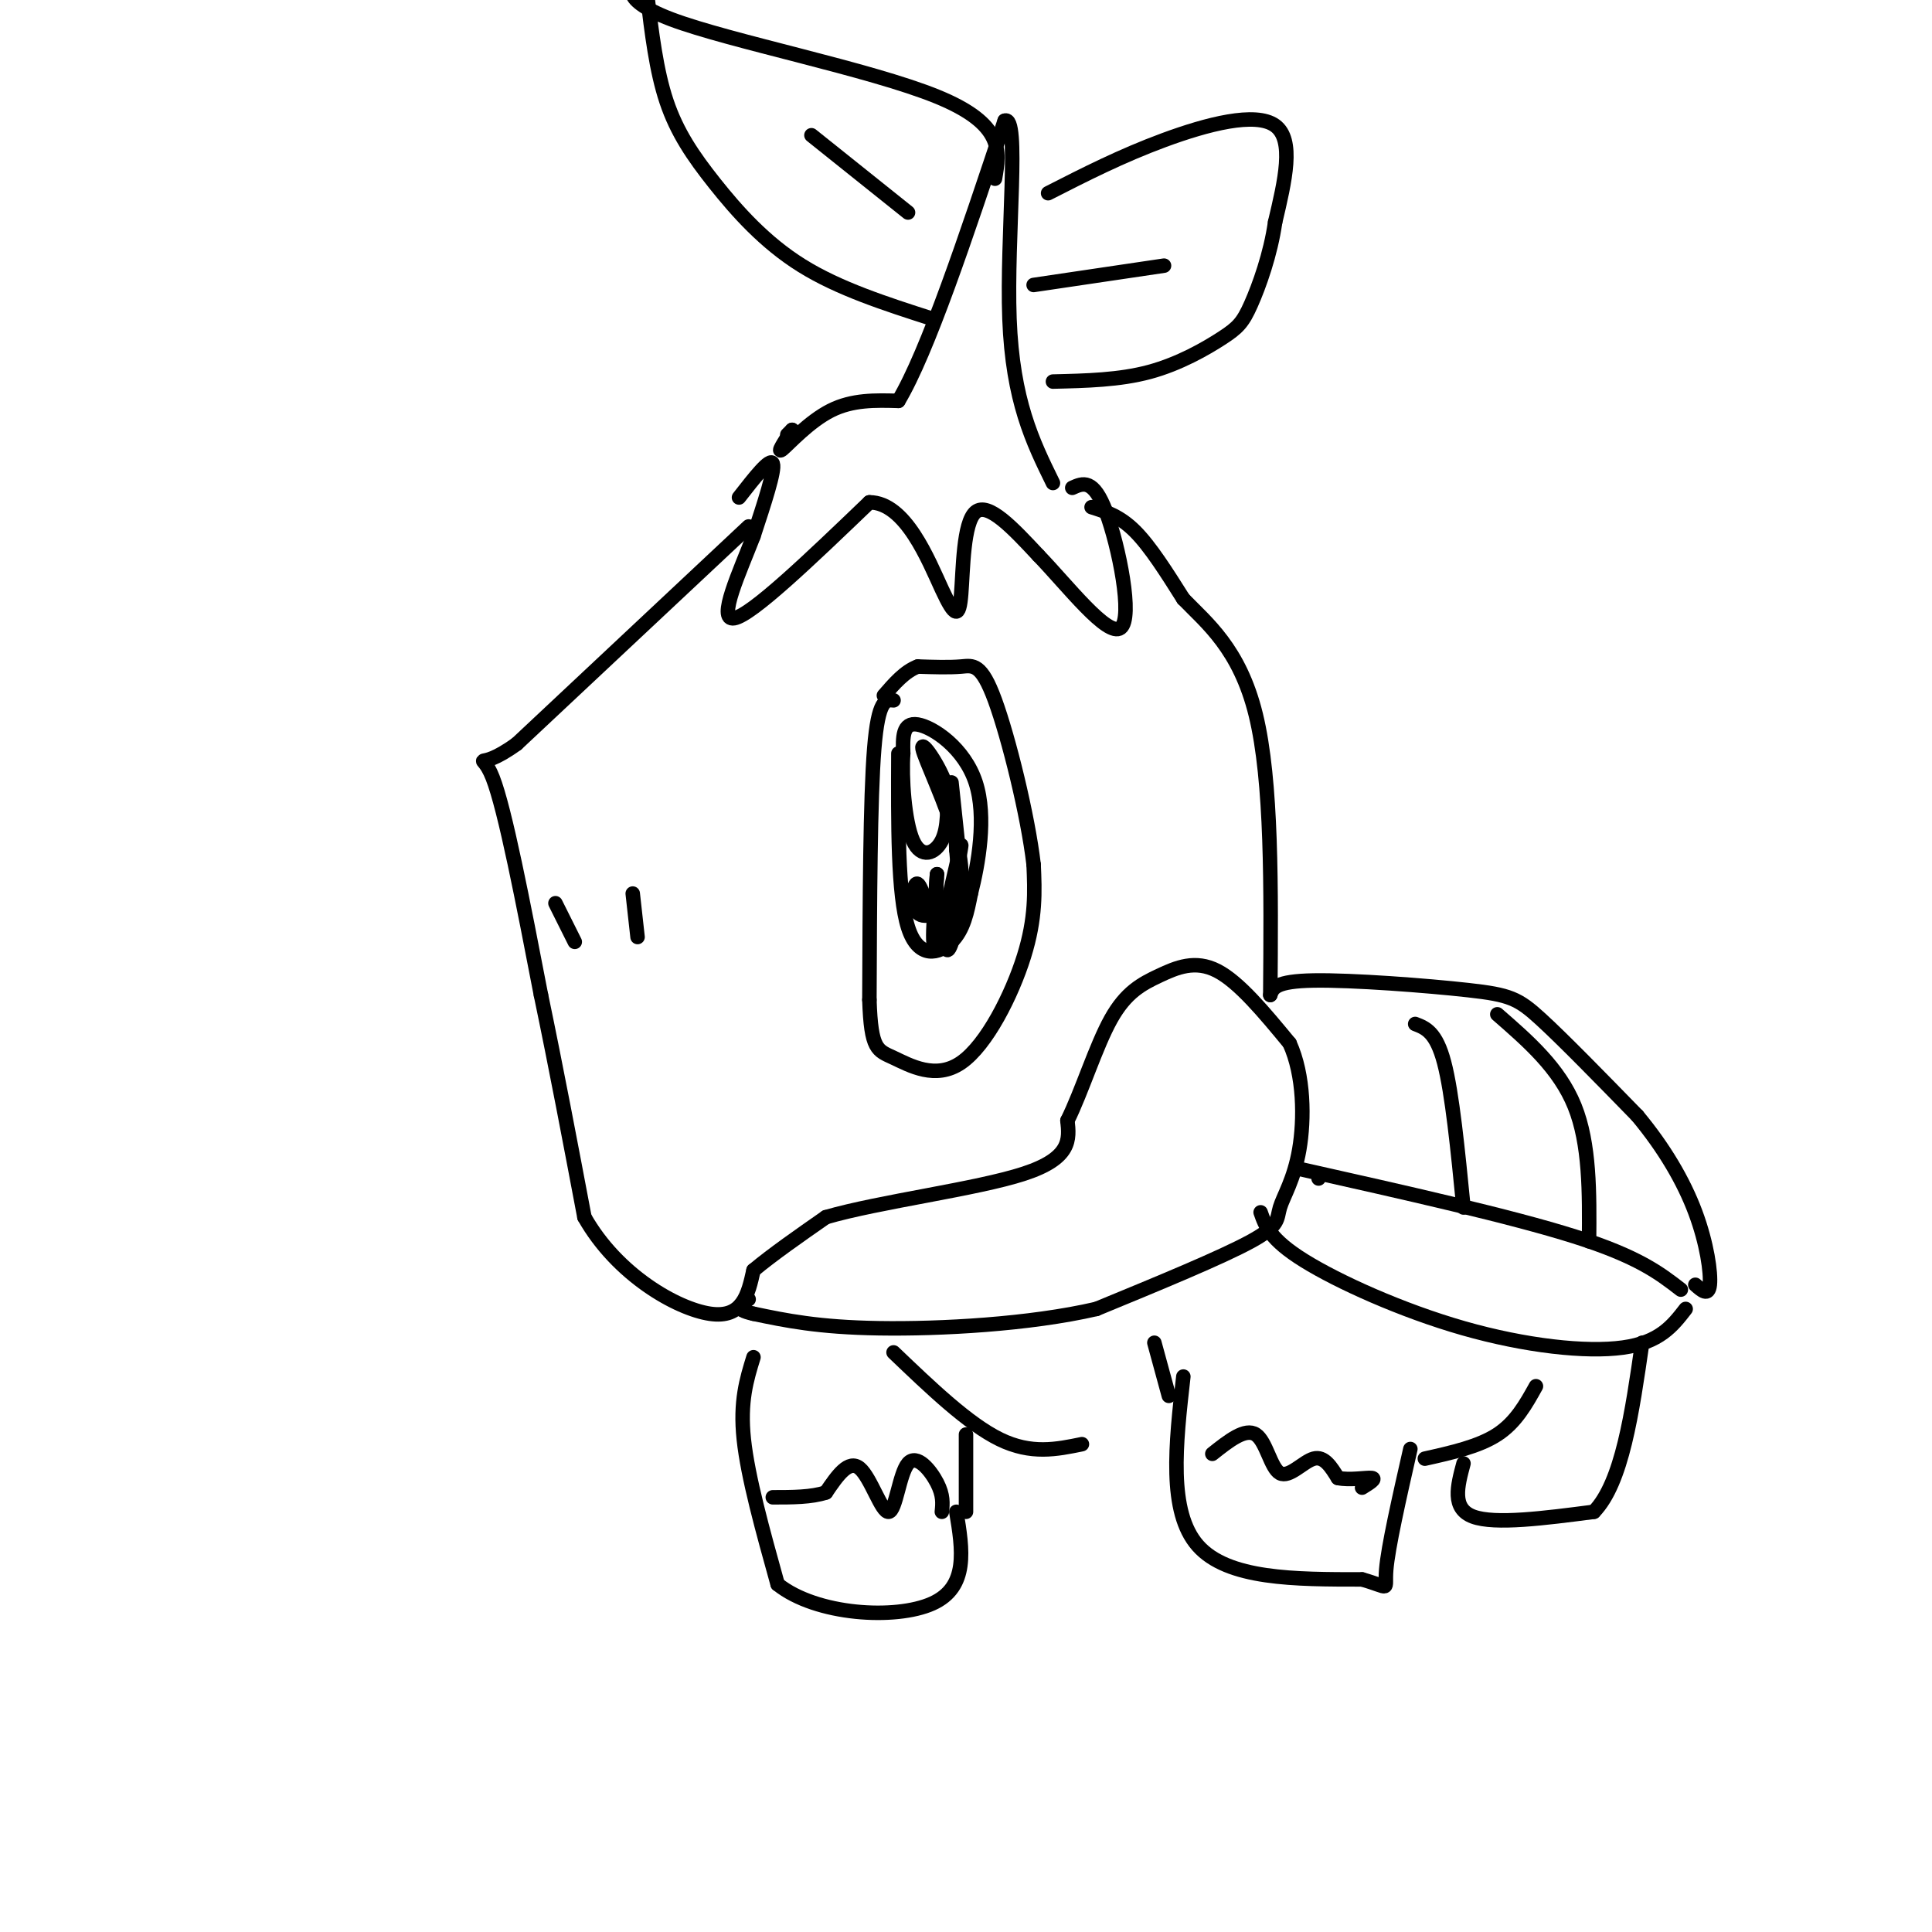 <svg viewBox='0 0 400 400' version='1.1' xmlns='http://www.w3.org/2000/svg' xmlns:xlink='http://www.w3.org/1999/xlink'><g fill='none' stroke='#000000' stroke-width='3' stroke-linecap='round' stroke-linejoin='round'><path d='M186,156c-0.067,14.644 -0.133,29.289 2,36c2.133,6.711 6.467,5.489 9,3c2.533,-2.489 3.267,-6.244 4,-10'/><path d='M201,185c1.524,-5.964 3.333,-15.875 1,-23c-2.333,-7.125 -8.810,-11.464 -12,-12c-3.190,-0.536 -3.095,2.732 -3,6'/><path d='M187,156c-0.357,4.869 0.250,14.042 2,18c1.750,3.958 4.643,2.702 6,0c1.357,-2.702 1.179,-6.851 1,-11'/><path d='M196,163c-1.393,-4.440 -5.375,-10.042 -5,-8c0.375,2.042 5.107,11.726 7,19c1.893,7.274 0.946,12.137 0,17'/><path d='M198,191c-0.715,4.825 -2.501,8.386 -2,3c0.501,-5.386 3.289,-19.719 3,-19c-0.289,0.719 -3.654,16.491 -5,20c-1.346,3.509 -0.673,-5.246 0,-14'/><path d='M194,181c-0.074,0.112 -0.257,7.392 -1,8c-0.743,0.608 -2.044,-5.456 -3,-6c-0.956,-0.544 -1.565,4.430 0,6c1.565,1.570 5.304,-0.266 7,-3c1.696,-2.734 1.348,-6.367 1,-10'/><path d='M198,176c-0.156,-5.511 -1.044,-14.289 -1,-14c0.044,0.289 1.022,9.644 2,19'/><path d='M199,181c0.167,3.500 -0.417,2.750 -1,2'/><path d='M185,145c-1.583,-0.167 -3.167,-0.333 -4,10c-0.833,10.333 -0.917,31.167 -1,52'/><path d='M180,207c0.330,10.411 1.656,10.440 5,12c3.344,1.560 8.708,4.651 14,1c5.292,-3.651 10.512,-14.043 13,-22c2.488,-7.957 2.244,-13.478 2,-19'/><path d='M214,179c-1.190,-10.214 -5.167,-26.250 -8,-34c-2.833,-7.750 -4.524,-7.214 -7,-7c-2.476,0.214 -5.738,0.107 -9,0'/><path d='M190,138c-2.667,1.000 -4.833,3.500 -7,6'/><path d='M155,109c0.000,0.000 -48.000,45.000 -48,45'/><path d='M107,154c-9.022,6.556 -7.578,0.444 -5,7c2.578,6.556 6.289,25.778 10,45'/><path d='M112,206c3.167,15.167 6.083,30.583 9,46'/><path d='M121,252c6.778,12.000 19.222,19.000 26,20c6.778,1.000 7.889,-4.000 9,-9'/><path d='M156,263c4.000,-3.333 9.500,-7.167 15,-11'/><path d='M171,252c11.044,-3.222 31.156,-5.778 41,-9c9.844,-3.222 9.422,-7.111 9,-11'/><path d='M221,232c2.968,-5.976 5.888,-15.416 9,-21c3.112,-5.584 6.415,-7.311 10,-9c3.585,-1.689 7.453,-3.340 12,-1c4.547,2.340 9.774,8.670 15,15'/><path d='M267,216c3.022,6.643 3.078,15.750 2,22c-1.078,6.250 -3.290,9.644 -4,12c-0.710,2.356 0.083,3.673 -6,7c-6.083,3.327 -19.041,8.663 -32,14'/><path d='M227,271c-13.822,3.200 -32.378,4.200 -45,4c-12.622,-0.200 -19.311,-1.600 -26,-3'/><path d='M156,272c-4.500,-1.000 -2.750,-2.000 -1,-3'/><path d='M153,103c3.250,-4.167 6.500,-8.333 7,-7c0.500,1.333 -1.750,8.167 -4,15'/><path d='M156,111c-2.756,7.178 -7.644,17.622 -4,17c3.644,-0.622 15.822,-12.311 28,-24'/><path d='M180,104c7.493,0.003 12.225,12.011 15,18c2.775,5.989 3.593,5.959 4,1c0.407,-4.959 0.402,-14.845 3,-17c2.598,-2.155 7.799,3.423 13,9'/><path d='M215,115c5.952,6.155 14.333,17.042 17,15c2.667,-2.042 -0.381,-17.012 -3,-24c-2.619,-6.988 -4.810,-5.994 -7,-5'/><path d='M164,89c0.000,0.000 -1.000,1.000 -1,1'/><path d='M164,89c-1.644,2.533 -3.289,5.067 -2,4c1.289,-1.067 5.511,-5.733 10,-8c4.489,-2.267 9.244,-2.133 14,-2'/><path d='M186,83c6.000,-10.000 14.000,-34.000 22,-58'/><path d='M208,25c3.244,-1.422 0.356,24.022 1,41c0.644,16.978 4.822,25.489 9,34'/><path d='M193,66c-9.649,-3.101 -19.298,-6.202 -27,-11c-7.702,-4.798 -13.458,-11.292 -18,-17c-4.542,-5.708 -7.869,-10.631 -10,-17c-2.131,-6.369 -3.065,-14.185 -4,-22'/><path d='M134,-1c-2.619,-3.024 -7.167,0.417 5,5c12.167,4.583 41.048,10.310 55,16c13.952,5.690 12.976,11.345 12,17'/><path d='M217,40c7.578,-3.867 15.156,-7.733 24,-11c8.844,-3.267 18.956,-5.933 23,-3c4.044,2.933 2.022,11.467 0,20'/><path d='M264,46c-0.944,6.625 -3.305,13.188 -5,17c-1.695,3.812 -2.726,4.872 -6,7c-3.274,2.128 -8.793,5.322 -15,7c-6.207,1.678 -13.104,1.839 -20,2'/><path d='M226,105c2.917,0.917 5.833,1.833 9,5c3.167,3.167 6.583,8.583 10,14'/><path d='M245,124c4.756,4.933 11.644,10.267 15,24c3.356,13.733 3.178,35.867 3,58'/><path d='M115,187c0.000,0.000 4.000,8.000 4,8'/><path d='M131,185c0.000,0.000 1.000,9.000 1,9'/><path d='M156,281c-1.417,4.583 -2.833,9.167 -2,17c0.833,7.833 3.917,18.917 7,30'/><path d='M161,328c7.978,6.400 24.422,7.400 32,4c7.578,-3.400 6.289,-11.200 5,-19'/><path d='M245,285c-1.583,14.000 -3.167,28.000 3,35c6.167,7.000 20.083,7.000 34,7'/><path d='M282,327c6.178,1.756 4.622,2.644 5,-2c0.378,-4.644 2.689,-14.822 5,-25'/><path d='M263,206c0.512,-1.435 1.024,-2.869 9,-3c7.976,-0.131 23.417,1.042 32,2c8.583,0.958 10.310,1.702 15,6c4.690,4.298 12.345,12.149 20,20'/><path d='M339,231c5.595,6.726 9.583,13.542 12,20c2.417,6.458 3.262,12.560 3,15c-0.262,2.440 -1.631,1.220 -3,0'/><path d='M261,251c0.976,2.810 1.952,5.619 9,10c7.048,4.381 20.167,10.333 33,14c12.833,3.667 25.381,5.048 33,4c7.619,-1.048 10.310,-4.524 13,-8'/><path d='M269,242c21.917,4.917 43.833,9.833 57,14c13.167,4.167 17.583,7.583 22,11'/><path d='M303,250c-1.167,-11.833 -2.333,-23.667 -4,-30c-1.667,-6.333 -3.833,-7.167 -6,-8'/><path d='M310,210c6.417,5.583 12.833,11.167 16,19c3.167,7.833 3.083,17.917 3,28'/><path d='M295,302c5.583,-1.250 11.167,-2.500 15,-5c3.833,-2.500 5.917,-6.250 8,-10'/><path d='M303,303c-1.250,4.667 -2.500,9.333 2,11c4.500,1.667 14.750,0.333 25,-1'/><path d='M330,313c5.833,-6.000 7.917,-20.500 10,-35'/><path d='M251,301c3.417,-2.708 6.833,-5.417 9,-4c2.167,1.417 3.083,6.958 5,8c1.917,1.042 4.833,-2.417 7,-3c2.167,-0.583 3.583,1.708 5,4'/><path d='M277,306c2.422,0.533 5.978,-0.133 7,0c1.022,0.133 -0.489,1.067 -2,2'/><path d='M242,289c0.000,0.000 -3.000,-11.000 -3,-11'/><path d='M185,280c7.750,7.417 15.500,14.833 22,18c6.500,3.167 11.750,2.083 17,1'/><path d='M200,297c0.000,0.000 0.000,16.000 0,16'/><path d='M195,313c0.172,-1.700 0.344,-3.400 -1,-6c-1.344,-2.600 -4.206,-6.099 -6,-4c-1.794,2.099 -2.522,9.796 -4,10c-1.478,0.204 -3.708,-7.085 -6,-9c-2.292,-1.915 -4.646,1.542 -7,5'/><path d='M171,309c-3.000,1.000 -7.000,1.000 -11,1'/><path d='M214,59c0.000,0.000 27.000,-4.000 27,-4'/><path d='M188,44c0.000,0.000 -20.000,-16.000 -20,-16'/><path d='M273,244c0.000,0.000 0.000,-1.000 0,-1'/></g>
</svg>